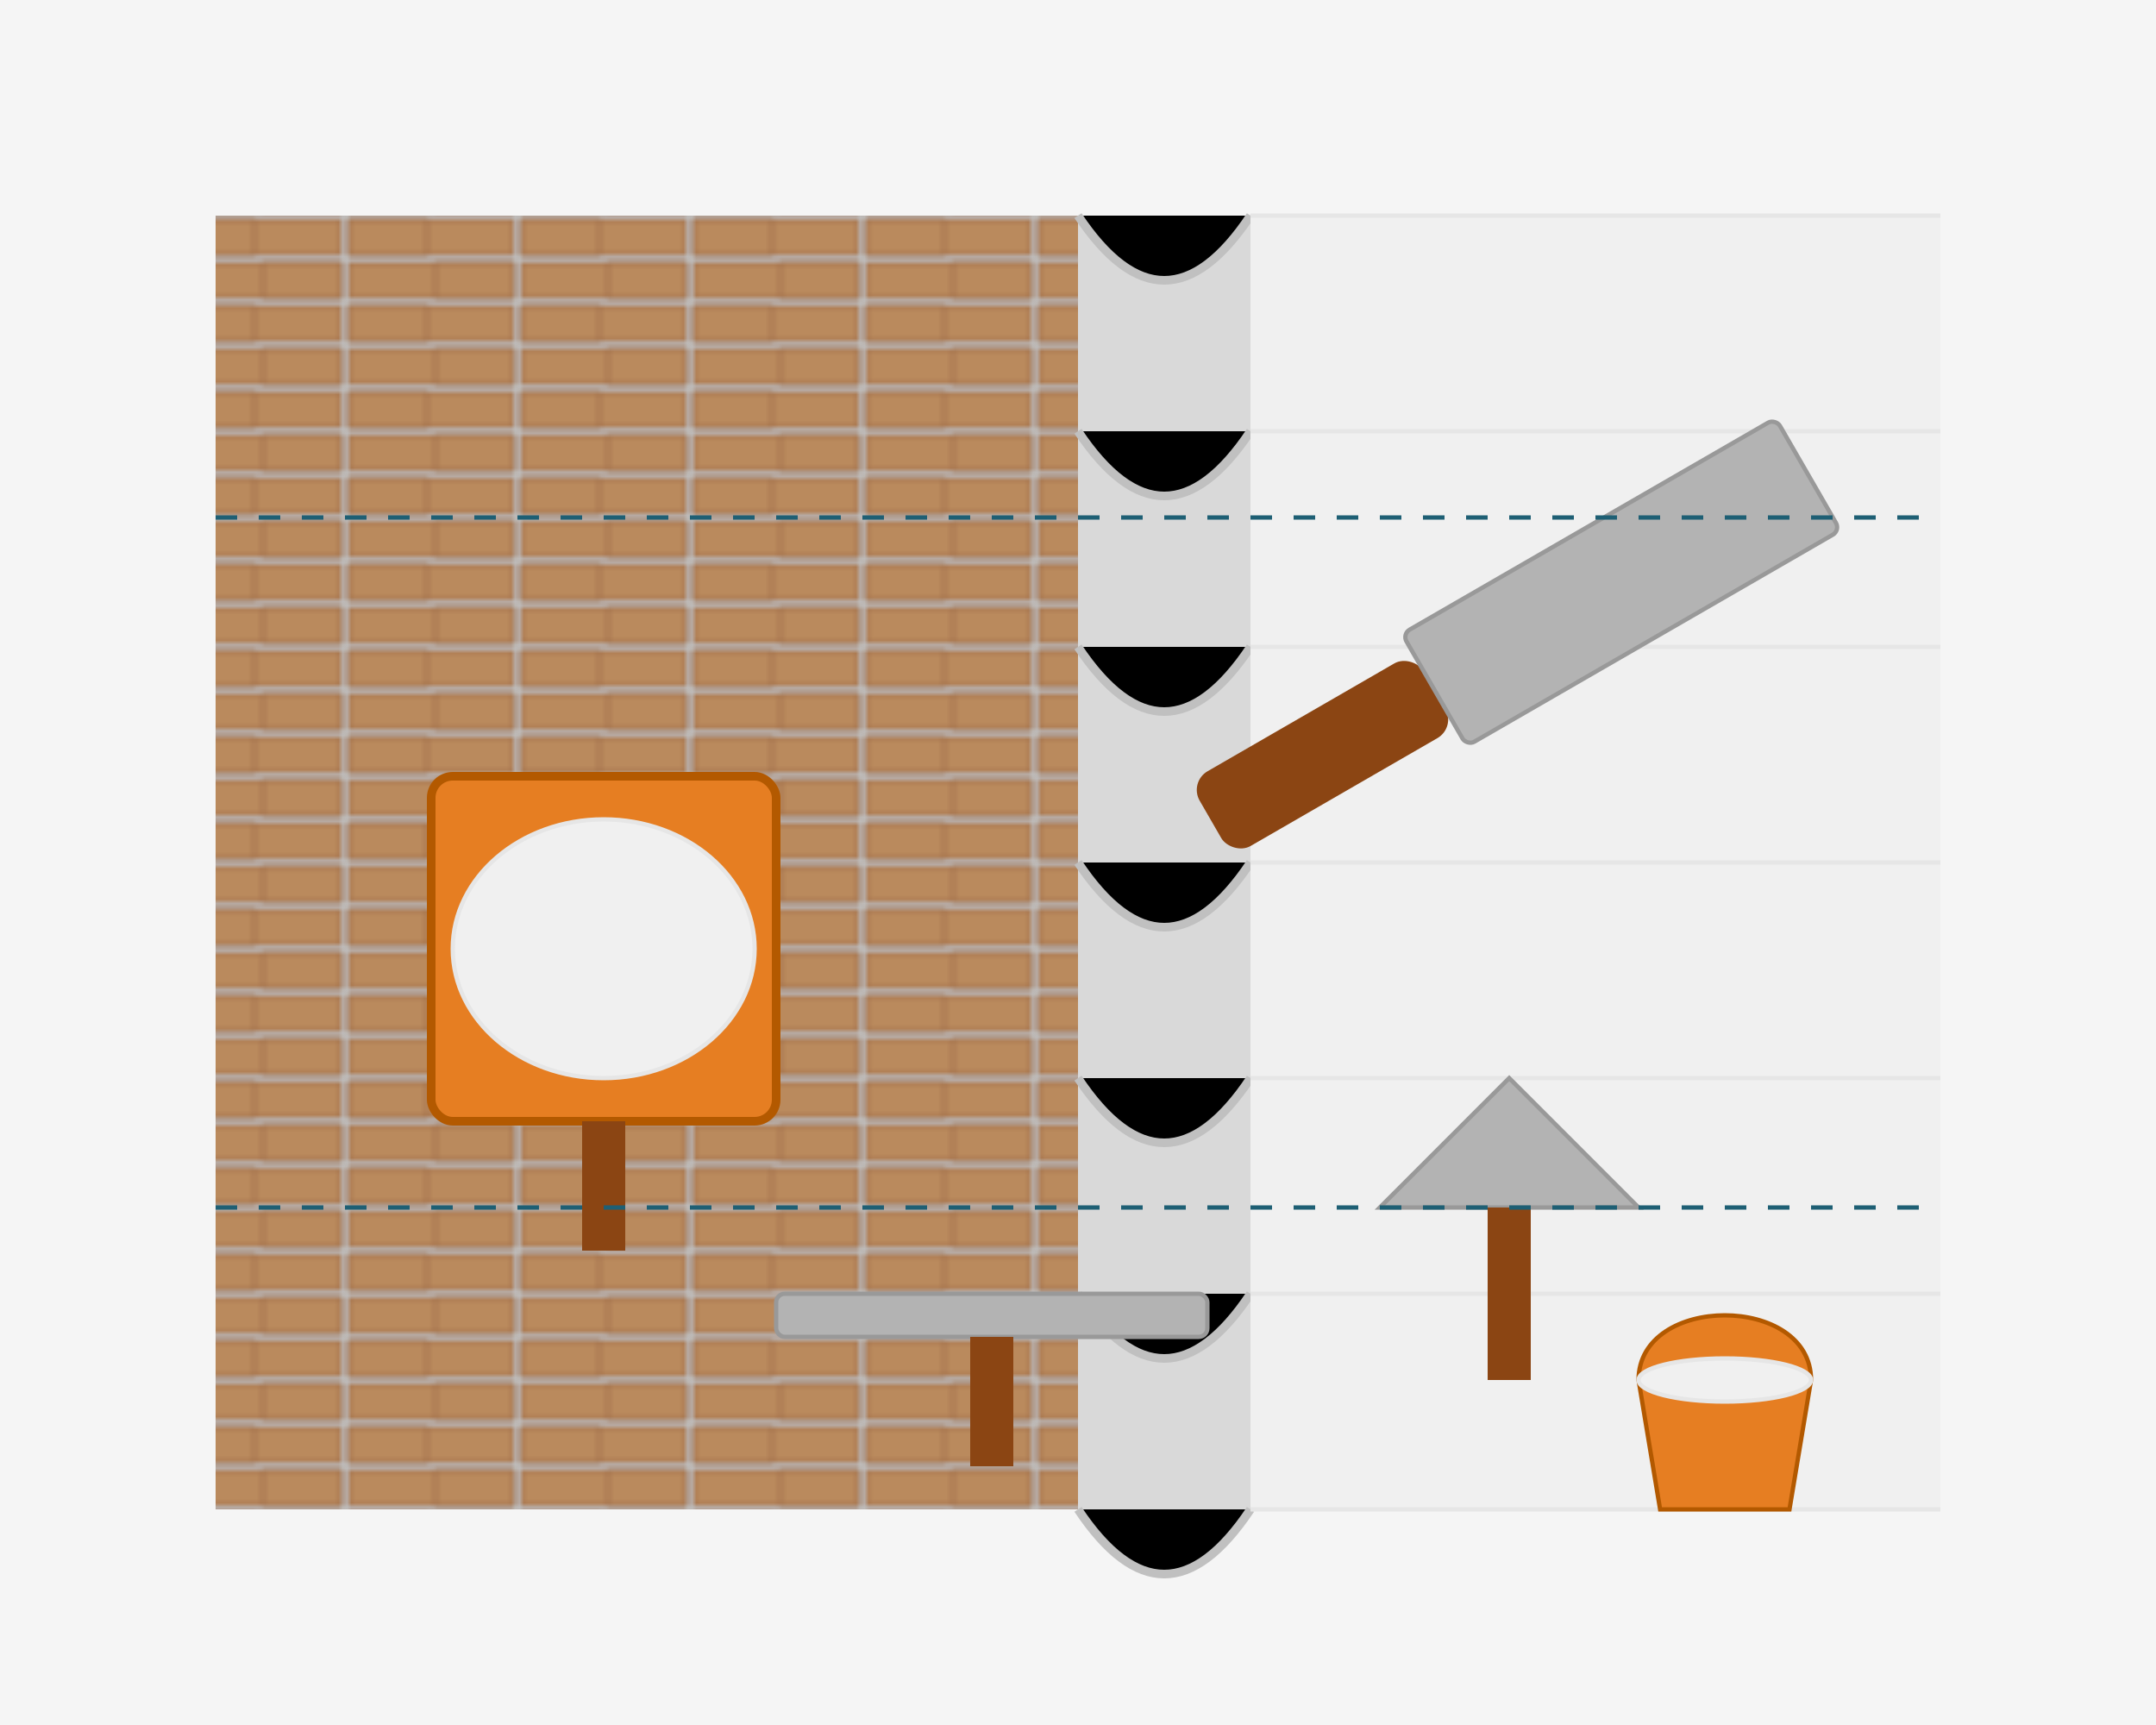 <svg xmlns="http://www.w3.org/2000/svg" viewBox="0 0 500 400" width="500" height="400">
  <!-- Background -->
  <rect width="500" height="400" fill="#f5f5f5"/>
  
  <!-- Wall Structure -->
  <rect x="50" y="50" width="400" height="300" fill="#e0e0e0"/>
  
  <!-- Plastering In Progress -->
  <!-- Untreated Area -->
  <rect x="50" y="50" width="200" height="300" fill="#c0c0c0"/>
  <pattern id="brickPattern" width="40" height="20" patternUnits="userSpaceOnUse">
    <rect width="38" height="8" x="1" y="1" fill="#b87333" stroke="#8b4513" stroke-width="0.5"/>
    <rect width="38" height="8" x="1" y="11" fill="#b87333" stroke="#8b4513" stroke-width="0.5"/>
    <rect width="18" height="8" x="21" y="1" fill="#b87333" stroke="#8b4513" stroke-width="0.5"/>
    <rect width="18" height="8" x="1" y="11" fill="#b87333" stroke="#8b4513" stroke-width="0.5"/>
  </pattern>
  <rect x="50" y="50" width="200" height="300" fill="url(#brickPattern)" opacity="0.7"/>
  
  <!-- Transition/Work Area -->
  <rect x="250" y="50" width="40" height="300" fill="#d9d9d9"/>
  <path d="M250 50Q270 80 290 50M250 100Q270 130 290 100M250 150Q270 180 290 150M250 200Q270 230 290 200M250 250Q270 280 290 250M250 300Q270 330 290 300M250 350Q270 380 290 350" stroke="#c0c0c0" stroke-width="2"/>
  
  <!-- Finished Plastered Area -->
  <rect x="290" y="50" width="160" height="300" fill="#f0f0f0"/>
  <path d="M290 50L450 50M290 100L450 100M290 150L450 150M290 200L450 200M290 250L450 250M290 300L450 300M290 350L450 350" stroke="#e6e6e6" stroke-width="1"/>
  
  <!-- Plastering Tools -->
  
  <!-- Hawk/Mortar Board (hand-held platform) -->
  <rect x="100" y="180" width="80" height="80" rx="5" fill="#e67e22"/>
  <rect x="100" y="180" width="80" height="80" rx="5" fill="none" stroke="#b35900" stroke-width="2"/>
  <!-- Handle underneath -->
  <rect x="135" y="260" width="10" height="30" fill="#8b4513"/>
  
  <!-- Plaster on Hawk -->
  <ellipse cx="140" cy="220" rx="35" ry="30" fill="#f0f0f0"/>
  <ellipse cx="140" cy="220" rx="35" ry="30" fill="none" stroke="#e6e6e6" stroke-width="1"/>
  
  <!-- Plastering Trowel -->
  <g transform="translate(350, 150) rotate(-30)">
    <!-- Handle -->
    <rect x="-80" y="-10" width="60" height="20" rx="5" fill="#8b4513"/>
    <!-- Trowel Blade -->
    <rect x="-20" y="-15" width="100" height="30" rx="2" fill="#b3b3b3"/>
    <rect x="-20" y="-15" width="100" height="30" rx="2" fill="none" stroke="#999999" stroke-width="1"/>
  </g>
  
  <!-- Corner Trowel -->
  <g transform="translate(320, 280)">
    <path d="M0 0L30 -30L60 0Z" fill="#b3b3b3" stroke="#999999" stroke-width="1"/>
    <rect x="25" y="0" width="10" height="40" fill="#8b4513"/>
  </g>
  
  <!-- Finishing Scraper -->
  <g transform="translate(180, 300)">
    <rect x="0" y="0" width="100" height="10" rx="2" fill="#b3b3b3" stroke="#999999" stroke-width="1"/>
    <rect x="45" y="10" width="10" height="30" fill="#8b4513"/>
  </g>
  
  <!-- Bucket of Plaster -->
  <g transform="translate(400, 320)">
    <path d="M-20 0C-20 -20 20 -20 20 0L15 30L-15 30Z" fill="#e67e22" stroke="#b35900" stroke-width="1"/>
    <ellipse cx="0" cy="0" rx="20" ry="5" fill="#f0f0f0" stroke="#e6e6e6" stroke-width="1"/>
  </g>
  
  <!-- Water Level Marks -->
  <line x1="50" y1="120" x2="450" y2="120" stroke="#1e5f74" stroke-width="1" stroke-dasharray="5,5"/>
  <line x1="50" y1="280" x2="450" y2="280" stroke="#1e5f74" stroke-width="1" stroke-dasharray="5,5"/>
</svg>
